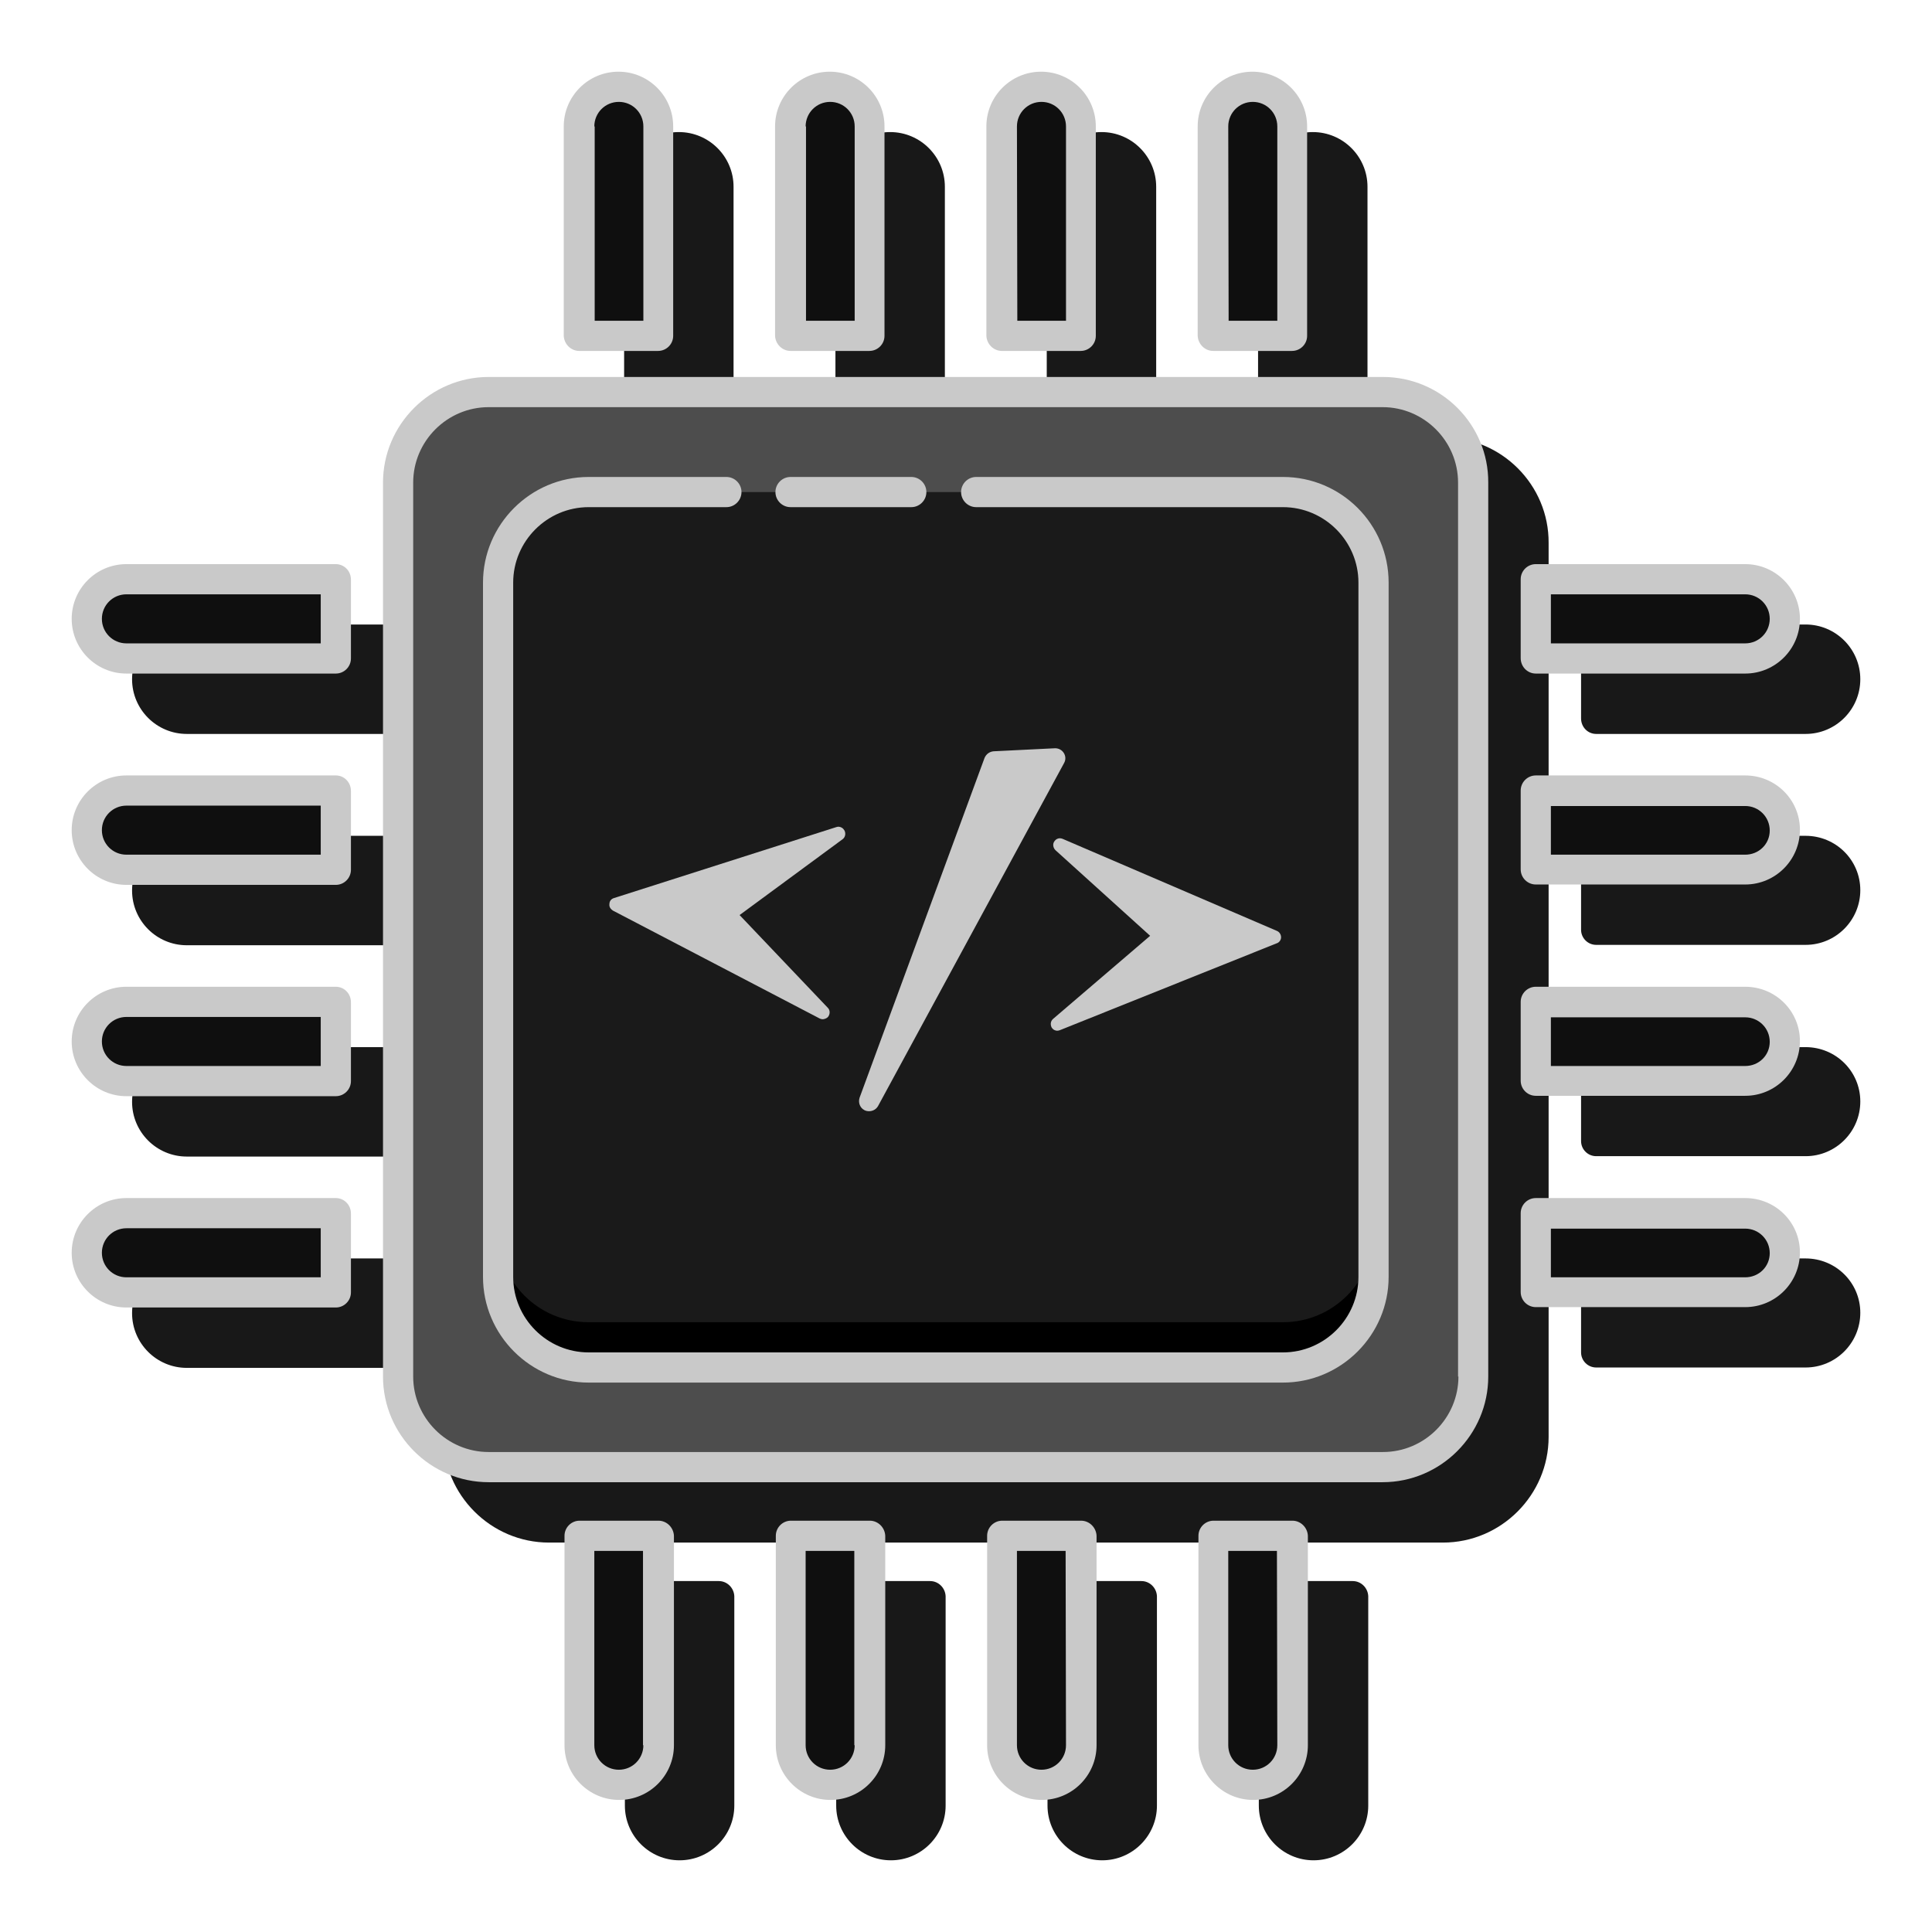 <?xml version="1.0" encoding="utf-8"?>
<!-- Generator: Adobe Illustrator 24.0.0, SVG Export Plug-In . SVG Version: 6.00 Build 0)  -->
<svg version="1.1" xmlns="http://www.w3.org/2000/svg" xmlns:xlink="http://www.w3.org/1999/xlink" x="0px" y="0px"
	 viewBox="0 0 512 512" style="enable-background:new 0 0 512 512;" xml:space="preserve">
<style type="text/css">
	.st0{fill:#181818;}
	.st1{fill:#4D4D4D;}
	.st2{fill:#1A1A1A;}
	.st3{fill:#0F0F0F;}
	.st4{fill:#C9C9C9;}
</style>
<g id="Layer_1">
	<g>
		<g>
			<g>
				<path class="st0" d="M382.5,115.9H145.5c-15.4,0-28,12.6-28,28v236.9c0,15.4,12.6,28,28,28h236.9c15.4,0,28-12.6,28-28V143.9
					C410.5,128.5,397.9,115.9,382.5,115.9z"/>
			</g>
			<g>
				<path class="st0" d="M423,194.5h55.5c8,0,14.5-6.5,14.5-14.5s-6.5-14.5-14.5-14.5H423c-2.2,0-4,1.8-4,4v20.9
					C419,192.7,420.8,194.5,423,194.5z"/>
			</g>
			<g>
				<path class="st0" d="M478.5,221.5H423c-2.2,0-4,1.8-4,4v20.9c0,2.2,1.8,4,4,4h55.5c8,0,14.5-6.5,14.5-14.5
					S486.5,221.5,478.5,221.5z"/>
			</g>
			<g>
				<path class="st0" d="M478.5,277.5H423c-2.2,0-4,1.8-4,4v20.9c0,2.2,1.8,4,4,4h55.5c8,0,14.5-6.5,14.5-14.5
					S486.5,277.5,478.5,277.5L478.5,277.5z"/>
			</g>
			<g>
				<path class="st0" d="M478.5,333.5H423c-2.2,0-4,1.8-4,4v20.9c0,2.2,1.8,4,4,4h55.5c8,0,14.5-6.5,14.5-14.5
					S486.5,333.5,478.5,333.5L478.5,333.5z"/>
			</g>
			<g>
				<path class="st0" d="M105,165.5H49.5c-8,0-14.5,6.5-14.5,14.5s6.5,14.5,14.5,14.5H105c2.2,0,4-1.8,4-4v-20.9
					C109,167.3,107.2,165.5,105,165.5z"/>
			</g>
			<g>
				<path class="st0" d="M105,221.5H49.5c-8,0-14.5,6.5-14.5,14.5s6.5,14.5,14.5,14.5H105c2.2,0,4-1.8,4-4v-20.9
					C109,223.3,107.2,221.5,105,221.5z"/>
			</g>
			<g>
				<path class="st0" d="M105,277.5H49.5c-8,0-14.5,6.5-14.5,14.5s6.5,14.5,14.5,14.5H105c2.2,0,4-1.8,4-4v-20.9
					C109,279.3,107.2,277.5,105,277.5L105,277.5z"/>
			</g>
			<g>
				<path class="st0" d="M105,333.5H49.5c-8,0-14.5,6.5-14.5,14.5s6.5,14.5,14.5,14.5H105c2.2,0,4-1.8,4-4v-20.9
					C109,335.3,107.2,333.5,105,333.5L105,333.5z"/>
			</g>
			<g>
				<path class="st0" d="M358.5,419h-20.9c-2.2,0-4,1.8-4,4v55.5c0,8,6.5,14.5,14.5,14.5s14.5-6.5,14.5-14.5V423
					C362.5,420.8,360.7,419,358.5,419L358.5,419z"/>
			</g>
			<g>
				<path class="st0" d="M302.5,419h-20.9c-2.2,0-4,1.8-4,4v55.5c0,8,6.5,14.5,14.5,14.5s14.5-6.5,14.5-14.5V423
					C306.5,420.8,304.7,419,302.5,419L302.5,419z"/>
			</g>
			<g>
				<path class="st0" d="M246.5,419h-20.9c-2.2,0-4,1.8-4,4v55.5c0,8,6.5,14.5,14.5,14.5s14.5-6.5,14.5-14.5V423
					C250.5,420.8,248.7,419,246.5,419z"/>
			</g>
			<g>
				<path class="st0" d="M190.5,419h-20.9c-2.2,0-4,1.8-4,4v55.5c0,8,6.5,14.5,14.5,14.5s14.5-6.5,14.5-14.5V423
					C194.5,420.8,192.7,419,190.5,419z"/>
			</g>
			<g>
				<path class="st0" d="M337.5,109h20.9c2.2,0,4-1.8,4-4V49.5c0-8-6.5-14.5-14.5-14.5s-14.5,6.5-14.5,14.5V105
					C333.5,107.2,335.3,109,337.5,109L337.5,109z"/>
			</g>
			<g>
				<path class="st0" d="M281.5,109h20.9c2.2,0,4-1.8,4-4V49.5c0-8-6.5-14.5-14.5-14.5s-14.5,6.5-14.5,14.5V105
					C277.5,107.2,279.3,109,281.5,109L281.5,109z"/>
			</g>
			<g>
				<path class="st0" d="M225.5,109h20.9c2.2,0,4-1.8,4-4V49.5c0-8-6.5-14.5-14.5-14.5s-14.5,6.5-14.5,14.5V105
					C221.5,107.2,223.3,109,225.5,109z"/>
			</g>
			<g>
				<path class="st0" d="M169.5,109h20.9c2.2,0,4-1.8,4-4V49.5c0-8-6.5-14.5-14.5-14.5s-14.5,6.5-14.5,14.5V105
					C165.5,107.2,167.3,109,169.5,109z"/>
			</g>
		</g>
		<g>
			<path class="st1" d="M366.5,103.9H129.5c-13.3,0-24,10.7-24,24v236.9c0,13.3,10.7,24,24,24h236.9c13.3,0,24-10.7,24-24V127.9
				C390.5,114.6,379.7,103.9,366.5,103.9z"/>
			<path class="st2" d="M340,130.4H156c-13.3,0-24,10.7-24,24v184c0,13.3,10.7,24,24,24h184c13.3,0,24-10.7,24-24v-184
				C364,141.1,353.3,130.4,340,130.4L340,130.4z"/>
			<g>
				<path d="M340,350.4H156c-13.3,0-24-10.7-24-24v12c0,13.3,10.7,24,24,24h184c13.3,0,24-10.7,24-24v-12
					C364,339.6,353.3,350.4,340,350.4z"/>
			</g>
			<g>
				<g>
					<path class="st3" d="M462.5,153.5H407v20.9h55.5c5.8,0,10.5-4.7,10.5-10.5C473,158.2,468.3,153.5,462.5,153.5z"/>
					<path class="st3" d="M462.5,209.5H407v20.9h55.5c5.8,0,10.5-4.7,10.5-10.5C473,214.2,468.3,209.5,462.5,209.5z"/>
					<path class="st3" d="M462.5,265.5H407v20.9h55.5c5.8,0,10.5-4.7,10.5-10.5S468.3,265.5,462.5,265.5L462.5,265.5z"/>
					<path class="st3" d="M462.5,321.5H407v20.9h55.5c5.8,0,10.5-4.7,10.5-10.5C473,326.2,468.3,321.5,462.5,321.5L462.5,321.5z"/>
				</g>
				<g>
					<path class="st3" d="M33.5,153.5H89v20.9H33.5c-5.8,0-10.5-4.7-10.5-10.5C23,158.2,27.7,153.5,33.5,153.5z"/>
					<path class="st3" d="M33.5,209.5H89v20.9H33.5c-5.8,0-10.5-4.7-10.5-10.5C23,214.2,27.7,209.5,33.5,209.5z"/>
					<path class="st3" d="M33.5,265.5H89v20.9H33.5c-5.8,0-10.5-4.7-10.5-10.5S27.7,265.5,33.5,265.5L33.5,265.5z"/>
					<path class="st3" d="M33.5,321.5H89v20.9H33.5c-5.8,0-10.5-4.7-10.5-10.5C23,326.2,27.7,321.5,33.5,321.5L33.5,321.5z"/>
				</g>
			</g>
			<g>
				<g>
					<path class="st3" d="M342.5,462.5V407h-20.9v55.5c0,5.8,4.7,10.5,10.5,10.5C337.8,473,342.5,468.3,342.5,462.5z"/>
					<path class="st3" d="M286.5,462.5V407h-20.9v55.5c0,5.8,4.7,10.5,10.5,10.5S286.5,468.3,286.5,462.5L286.5,462.5z"/>
					<path class="st3" d="M230.5,462.5V407h-20.9v55.5c0,5.8,4.7,10.5,10.5,10.5S230.5,468.3,230.5,462.5z"/>
					<path class="st3" d="M174.5,462.5V407h-20.9v55.5c0,5.8,4.7,10.5,10.5,10.5S174.5,468.3,174.5,462.5z"/>
				</g>
				<g>
					<path class="st3" d="M342.5,33.5V89h-20.9V33.5c0-5.8,4.7-10.5,10.5-10.5C337.8,23,342.5,27.7,342.5,33.5z"/>
					<path class="st3" d="M286.5,33.5V89h-20.9V33.5c0-5.8,4.7-10.5,10.5-10.5C281.8,23,286.5,27.7,286.5,33.5L286.5,33.5z"/>
					<path class="st3" d="M230.5,33.5V89h-20.9V33.5c0-5.8,4.7-10.5,10.5-10.5S230.5,27.7,230.5,33.5z"/>
					<path class="st3" d="M174.5,33.5V89h-20.9V33.5c0-5.8,4.7-10.5,10.5-10.5S174.5,27.7,174.5,33.5z"/>
				</g>
			</g>
			<g>
				<g>
					<g>
						<path class="st4" d="M366.5,99.9H129.5c-15.4,0-28,12.6-28,28v236.9c0,15.4,12.6,28,28,28h236.9c15.4,0,28-12.6,28-28V127.9
							C394.5,112.5,381.9,99.9,366.5,99.9z M386.5,364.8c0,11-9,20-20,20H129.5c-11,0-20-9-20-20V127.9c0-11,9-20,20-20h236.9
							c11,0,20,9,20,20V364.8z"/>
						<path class="st4" d="M340,126.4h-81.3c-2.2,0-4,1.8-4,4s1.8,4,4,4H340c11,0,20,9,20,20v184c0,11-9,20-20,20H156
							c-11,0-20-9-20-20v-184c0-11,9-20,20-20h36.5c2.2,0,4-1.8,4-4s-1.8-4-4-4H156c-15.4,0-28,12.6-28,28v184c0,15.4,12.6,28,28,28
							h184c15.4,0,28-12.6,28-28v-184C368,138.9,355.4,126.4,340,126.4z"/>
						<path class="st4" d="M209.5,134.4h32c2.2,0,4-1.8,4-4s-1.8-4-4-4h-32c-2.2,0-4,1.8-4,4S207.3,134.4,209.5,134.4z"/>
						<path class="st4" d="M407,178.5h55.5c8,0,14.5-6.5,14.5-14.5s-6.5-14.5-14.5-14.5H407c-2.2,0-4,1.8-4,4v20.9
							C403,176.7,404.8,178.5,407,178.5z M411,157.5h51.5c3.6,0,6.5,2.9,6.5,6.5s-2.9,6.5-6.5,6.5H411V157.5z"/>
						<path class="st4" d="M462.5,205.5H407c-2.2,0-4,1.8-4,4v20.9c0,2.2,1.8,4,4,4h55.5c8,0,14.5-6.5,14.5-14.5
							S470.5,205.5,462.5,205.5z M462.5,226.5H411v-12.9h51.5c3.6,0,6.5,2.9,6.5,6.5S466.1,226.5,462.5,226.5z"/>
						<path class="st4" d="M462.5,261.5H407c-2.2,0-4,1.8-4,4v20.9c0,2.2,1.8,4,4,4h55.5c8,0,14.5-6.5,14.5-14.5
							S470.5,261.5,462.5,261.5L462.5,261.5z M462.5,282.5H411v-12.9h51.5c3.6,0,6.5,2.9,6.5,6.5S466.1,282.5,462.5,282.5
							L462.5,282.5z"/>
						<path class="st4" d="M462.5,317.5H407c-2.2,0-4,1.8-4,4v20.9c0,2.2,1.8,4,4,4h55.5c8,0,14.5-6.5,14.5-14.5
							S470.5,317.5,462.5,317.5L462.5,317.5z M462.5,338.5H411v-12.9h51.5c3.6,0,6.5,2.9,6.5,6.5S466.1,338.5,462.5,338.5
							L462.5,338.5z"/>
						<path class="st4" d="M89,149.5H33.5c-8,0-14.5,6.5-14.5,14.5s6.5,14.5,14.5,14.5H89c2.2,0,4-1.8,4-4v-20.9
							C93,151.3,91.2,149.5,89,149.5z M85,170.5H33.5c-3.6,0-6.5-2.9-6.5-6.5s2.9-6.5,6.5-6.5H85V170.5z"/>
						<path class="st4" d="M89,205.5H33.5c-8,0-14.5,6.5-14.5,14.5s6.5,14.5,14.5,14.5H89c2.2,0,4-1.8,4-4v-20.9
							C93,207.3,91.2,205.5,89,205.5z M85,226.5H33.5c-3.6,0-6.5-2.9-6.5-6.5s2.9-6.5,6.5-6.5H85V226.5z"/>
						<path class="st4" d="M89,261.5H33.5c-8,0-14.5,6.5-14.5,14.5s6.5,14.5,14.5,14.5H89c2.2,0,4-1.8,4-4v-20.9
							C93,263.3,91.2,261.5,89,261.5L89,261.5z M85,282.5H33.5c-3.6,0-6.5-2.9-6.5-6.5s2.9-6.5,6.5-6.5H85V282.5z"/>
						<path class="st4" d="M89,317.5H33.5c-8,0-14.5,6.5-14.5,14.5s6.5,14.5,14.5,14.5H89c2.2,0,4-1.8,4-4v-20.9
							C93,319.3,91.2,317.5,89,317.5L89,317.5z M85,338.5H33.5c-3.6,0-6.5-2.9-6.5-6.5s2.9-6.5,6.5-6.5H85V338.5z"/>
						<path class="st4" d="M342.5,403h-20.9c-2.2,0-4,1.8-4,4v55.5c0,8,6.5,14.5,14.5,14.5s14.5-6.5,14.5-14.5V407
							C346.5,404.8,344.7,403,342.5,403L342.5,403z M338.5,462.5c0,3.6-2.9,6.5-6.5,6.5s-6.5-2.9-6.5-6.5V411h12.9L338.5,462.5z"/>
						<path class="st4" d="M286.5,403h-20.9c-2.2,0-4,1.8-4,4v55.5c0,8,6.5,14.5,14.5,14.5s14.5-6.5,14.5-14.5V407
							C290.5,404.8,288.7,403,286.5,403L286.5,403z M282.5,462.5c0,3.6-2.9,6.5-6.5,6.5s-6.5-2.9-6.5-6.5V411h12.9L282.5,462.5z"/>
						<path class="st4" d="M230.5,403h-20.9c-2.2,0-4,1.8-4,4v55.5c0,8,6.5,14.5,14.5,14.5s14.5-6.5,14.5-14.5V407
							C234.5,404.8,232.7,403,230.5,403z M226.5,462.5c0,3.6-2.9,6.5-6.5,6.5s-6.5-2.9-6.5-6.5V411h12.9V462.5z"/>
						<path class="st4" d="M174.5,403h-20.9c-2.2,0-4,1.8-4,4v55.5c0,8,6.5,14.5,14.5,14.5s14.5-6.5,14.5-14.5V407
							C178.5,404.8,176.7,403,174.5,403z M170.5,462.5c0,3.6-2.9,6.5-6.5,6.5s-6.5-2.9-6.5-6.5V411h12.9V462.5z"/>
						<path class="st4" d="M321.5,93h20.9c2.2,0,4-1.8,4-4V33.5c0-8-6.5-14.5-14.5-14.5s-14.5,6.5-14.5,14.5V89
							C317.5,91.2,319.3,93,321.5,93L321.5,93z M325.5,33.5c0-3.6,2.9-6.5,6.5-6.5s6.5,2.9,6.5,6.5V85h-12.9L325.5,33.5z"/>
						<path class="st4" d="M265.5,93h20.9c2.2,0,4-1.8,4-4V33.5c0-8-6.5-14.5-14.5-14.5s-14.5,6.5-14.5,14.5V89
							C261.5,91.2,263.3,93,265.5,93L265.5,93z M269.5,33.5c0-3.6,2.9-6.5,6.5-6.5s6.5,2.9,6.5,6.5V85h-12.9L269.5,33.5z"/>
						<path class="st4" d="M209.5,93h20.9c2.2,0,4-1.8,4-4V33.5c0-8-6.5-14.5-14.5-14.5s-14.5,6.5-14.5,14.5V89
							C205.5,91.2,207.3,93,209.5,93z M213.5,33.5c0-3.6,2.9-6.5,6.5-6.5s6.5,2.9,6.5,6.5V85h-12.9V33.5z"/>
						<path class="st4" d="M153.5,93h20.9c2.2,0,4-1.8,4-4V33.5c0-8-6.5-14.5-14.5-14.5s-14.5,6.5-14.5,14.5V89
							C149.5,91.2,151.3,93,153.5,93z M157.5,33.5c0-3.6,2.9-6.5,6.5-6.5s6.5,2.9,6.5,6.5V85h-12.9V33.5z"/>
					</g>
				</g>
			</g>
		</g>
	</g>
</g>
<g id="Слой_2">
	<g>
		<g>
			<path class="st4" d="M162.4,241.3l54.8,28.6c0.4,0.2,0.9,0.3,1.4,0.1c0.3-0.1,0.7-0.3,0.9-0.6c0.5-0.7,0.5-1.7-0.1-2.3L196,242.5
				l27.3-20.1c0.7-0.5,0.9-1.5,0.5-2.3c-0.2-0.3-0.4-0.6-0.8-0.8c-0.4-0.2-0.9-0.3-1.4-0.1L162.7,238c-0.7,0.2-1.2,0.8-1.2,1.6
				l3.2,0.3l-3.2-0.3C161.4,240.3,161.8,240.9,162.4,241.3z"/>
			<path class="st4" d="M339.5,248.4l-3.2,0L339.5,248.4c0-0.7-0.4-1.4-1.1-1.7l-56.8-24.4c-0.5-0.2-1-0.2-1.4,0
				c-0.3,0.1-0.6,0.4-0.8,0.7c-0.5,0.7-0.3,1.7,0.3,2.3l25.1,22.7l-25.7,22c-0.7,0.6-0.8,1.5-0.4,2.3c0.2,0.3,0.5,0.6,0.8,0.7
				c0.4,0.2,0.9,0.2,1.4,0l57.4-23C339,249.8,339.5,249.1,339.5,248.4z"/>
		</g>
		<path class="st4" d="M263.3,199.1l16.2-0.8c2.1-0.1,3.5,2.1,2.5,3.9l-49.3,90.9c-0.6,1.1-1.9,1.6-3.1,1.3l0,0
			c-1.5-0.4-2.3-2-1.8-3.5l33.1-90C261.3,199.9,262.2,199.2,263.3,199.1z"/>
	</g>
</g>
</svg>

